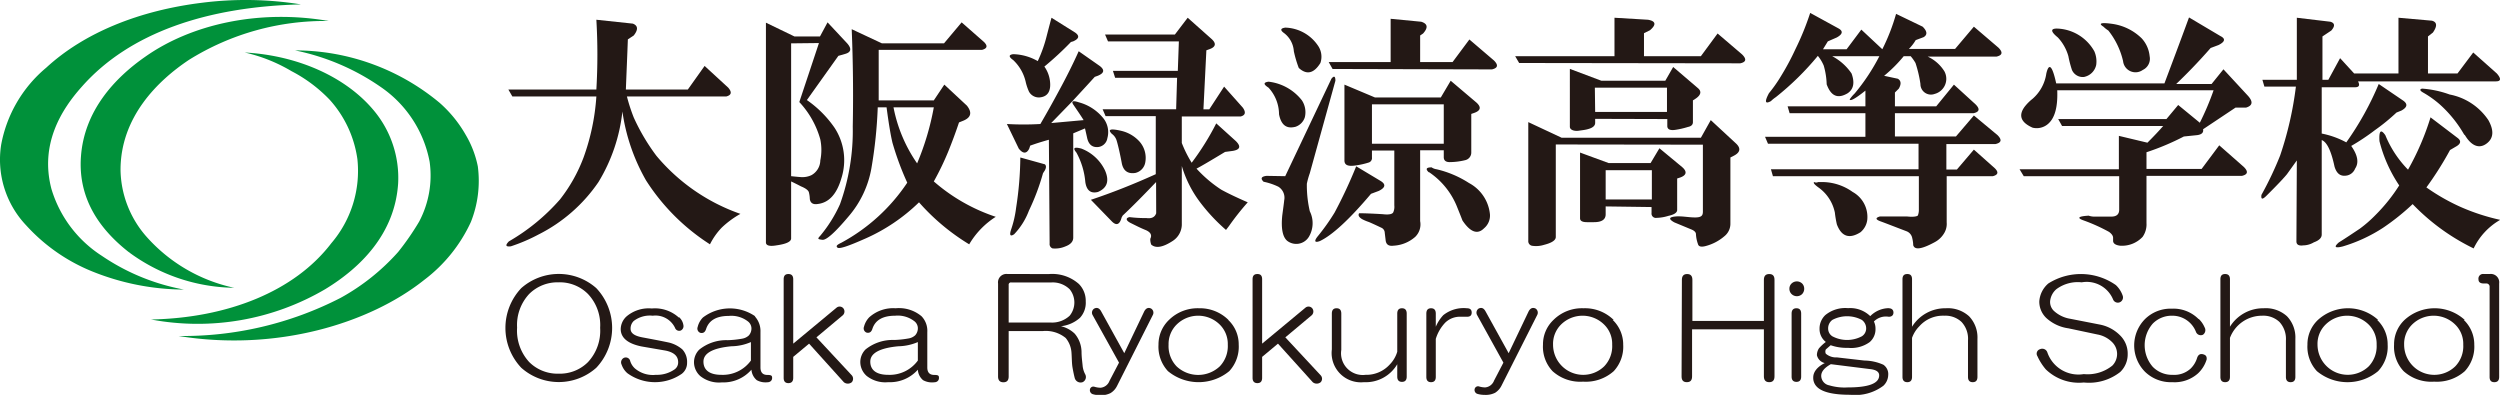 <svg xmlns="http://www.w3.org/2000/svg" viewBox="0 0 238.11 37.61"><defs><style>.cls-1{fill:#231815;}.cls-2{fill:#00913a;}</style></defs><title>アセット 2</title><g id="レイヤー_2" data-name="レイヤー 2"><g id="レイヤー_1-2" data-name="レイヤー 1"><path class="cls-1" d="M59.71,9.19a16.83,16.83,0,0,0,.65,2,19.33,19.33,0,0,0,2.16,3.65,18.25,18.25,0,0,0,8,5.53,8.83,8.83,0,0,0-1.78,1.31,6.44,6.44,0,0,0-1.12,1.59,20,20,0,0,1-6.09-6.09,18.4,18.4,0,0,1-2.25-6.56A16.29,16.29,0,0,1,57,17.34a15.12,15.12,0,0,1-5.72,5,16.47,16.47,0,0,1-2.62,1.12c-.5.06-.56-.09-.19-.47a19.25,19.25,0,0,0,4.87-4A15,15,0,0,0,55.58,15,21.07,21.07,0,0,0,56.8,9.19h-8l-.38-.66H56.8a56.74,56.74,0,0,0,0-6.65l3.47.37c.5.19.53.57.09,1.13l-.56.37c-.06,1.63-.13,3.22-.19,4.78h5.9l1.6-2.25,2.25,2.07c.37.43.31.71-.19.84Z"/><path class="cls-1" d="M85.1,10.22a14,14,0,0,0,2.25,5.34,25.28,25.28,0,0,0,1.59-5.34Zm-1.5,0A43.24,43.24,0,0,1,83,16a9.55,9.55,0,0,1-2.16,4.59c-1.31,1.56-2.15,2.31-2.53,2.25s-.5-.06-.19-.38a13,13,0,0,0,1.88-3,20.59,20.59,0,0,0,1.22-7.41q.09-4.68-.1-9.27L84,4.13h5.91l1.68-2L93.72,4c.37.37.31.62-.19.75H83.69V9.56h5.25l1-1.5,2.15,2c.5.63.41,1.1-.28,1.41l-.47.19c-.31.93-.65,1.84-1,2.71a26.31,26.31,0,0,1-1.4,2.91,17.19,17.19,0,0,0,5.9,3.37,7.76,7.76,0,0,0-2.53,2.62,20.61,20.61,0,0,1-4.78-4,17.38,17.38,0,0,1-5.15,3.47c-1.56.69-2.44,1-2.62.84s0-.28.37-.46a17.59,17.59,0,0,0,6.28-5.72A27.14,27.14,0,0,1,85,13.59c-.19-.81-.37-1.93-.56-3.37ZM75.35,4.13V16.78c.56.06.91.09,1,.09a2,2,0,0,0,.94-.19,1.64,1.64,0,0,0,.84-1.4,5,5,0,0,0,0-2,8.54,8.54,0,0,0-2-3.56l1.87-5.62Zm3.47-2,1.87,2c.44.5.38.84-.18,1l-.66.19-3,4.21a10.34,10.34,0,0,1,2.63,2.63A5.65,5.65,0,0,1,80.13,17q-.66,2.25-2.25,2.43c-.44.07-.69-.09-.75-.47a2.87,2.87,0,0,0-.09-.65c-.06-.19-.31-.38-.75-.56-.25-.13-.56-.29-.94-.47v5.43c0,.31-.47.53-1.4.66-.69.12-1,0-1-.28V2.16l2.71,1.31h2.44Z"/><path class="cls-1" d="M106.83,15.47c-.18-.94-.34-1.63-.47-2.06a1.22,1.22,0,0,0-.46-.66c-.44-.44-.13-.53.93-.28a3.38,3.38,0,0,1,1.69,1,2.35,2.35,0,0,1,.56,2,1.24,1.24,0,0,1-.94,1c-.74.12-1.18-.22-1.31-1m3.28,1.87c-1.25,1.31-2.31,2.38-3.18,3.19l-.1.18c-.18.69-.5.81-.93.38l-2-2.06q3-1,6.18-2.44V11.06h-4.78l-.28-.65h7l.09-3h-5.9L106,6.75h6.18l.1-2.81h-6.75l-.28-.65h6.65l1.22-1.6,2.25,2c.5.44.44.78-.19,1l-.28.1-.28,5.62h.56l1.41-2.16,1.78,2c.31.44.25.72-.19.84h-5.62v2.53a11.42,11.42,0,0,0,.94,1.88,24.83,24.83,0,0,0,2.34-3.75l1.87,1.69c.5.5.41.81-.28.93l-.75.1c-1.44.87-2.34,1.4-2.72,1.59a12.1,12.1,0,0,0,2.35,2c.56.31,1.4.72,2.53,1.21a25,25,0,0,0-1.78,2.25l-.29.38a17.2,17.2,0,0,1-2.53-2.72,10.76,10.76,0,0,1-1.68-3.37v5.62a1.89,1.89,0,0,1-.84,1.5c-.94.62-1.63.75-2.07.37a1.33,1.33,0,0,1-.09-.56c.19-.37,0-.65-.47-.84s-.9-.41-1.4-.66-.47-.5-.1-.56a12.05,12.05,0,0,0,1.6.09c.49.07.81-.09.93-.46Zm-5.53.94c-.68.18-1.09-.13-1.21-.94a7.07,7.07,0,0,0-.85-2.81c-.37-.44-.22-.56.47-.38a4.13,4.13,0,0,1,2.25,2.07c.44,1,.22,1.68-.66,2.06M99.34,16.5A21.66,21.66,0,0,1,98,20.06a6.61,6.61,0,0,1-1.41,2.25c-.37.25-.47.09-.28-.47a10.15,10.15,0,0,0,.47-2.06A32.67,32.67,0,0,0,97.18,15l2.34.65q.2.19,0,.57ZM102,4a30,30,0,0,1-2.53,2.34A3,3,0,0,1,100,7.69c.13,1-.22,1.53-1,1.59A1.07,1.07,0,0,1,98,8.72a5.12,5.12,0,0,1-.29-.84,4.11,4.11,0,0,0-1.21-2.16c-.44-.31-.44-.5,0-.56a4.94,4.94,0,0,1,2.34.66,13,13,0,0,0,.84-2.35c.13-.5.28-1.09.47-1.78l2.25,1.41c.44.31.38.59-.19.84ZM99.9,13.31c-.69.19-1.28.38-1.78.56l-.09.28c-.25.51-.6.51-1,0l-1.13-2.34a27.11,27.11,0,0,0,3.19,0c.62-1.06,1.21-2.12,1.78-3.18.68-1.25,1.31-2.5,1.87-3.75l2,1.4c.5.38.43.69-.19.94l-.28.1c-.56.62-1.28,1.4-2.15,2.34l-2,2.06,3.09-.28c-.31-.5-.66-1-1-1.5-.19-.31,0-.38.56-.19A4.46,4.46,0,0,1,105,11.16a2.13,2.13,0,0,1,.47,2,1,1,0,0,1-1,.85c-.5,0-.82-.31-.94-.94l-.19-.84-1.12.47v9.93q0,.56-.75.84a2.48,2.48,0,0,1-1.22.19.44.44,0,0,1-.28-.47Z"/><path class="cls-1" d="M136.07,16.4c-.32-.31-.22-.46.28-.46a1.1,1.1,0,0,0,.47.18,9.79,9.79,0,0,1,3.09,1.31,3.79,3.79,0,0,1,2,3,1.58,1.58,0,0,1-.56,1.31c-.62.63-1.31.38-2.06-.74-.12-.32-.31-.79-.56-1.41a7.19,7.19,0,0,0-2.62-3.19m-5.44-2.71h6.84V9.94h-6.84Zm0,.65V15a.44.44,0,0,1-.28.47,7.05,7.05,0,0,1-1.22.28c-.75.12-1.12,0-1.12-.47V8.06l2.9,1.22h6.28l.94-1.59,2.43,2.06c.5.44.44.78-.18,1l-.29.1v3.65a.74.74,0,0,1-.56.75,6.42,6.42,0,0,1-1.5.19c-.37,0-.56-.16-.56-.47v-.66h-2.25v6.75a1.65,1.65,0,0,1-.47,1.5,3.38,3.38,0,0,1-2.06.84c-.44.06-.69-.09-.75-.47l-.09-.75a.55.55,0,0,0-.28-.47c-.38-.18-.78-.37-1.22-.56a4.15,4.15,0,0,1-.66-.28c-.31-.19-.4-.37-.28-.56q.75,0,2.25.09c.57.07.91,0,1-.18a1.3,1.3,0,0,0,.1-.66V14.34Zm-3.75-7.77-.37-.66h5.9V1.79l2.91.28c.62.19.68.56.18,1.12l-.28.19V5.91h3.09l1.6-2.15,2.34,2c.44.44.37.72-.19.85Zm3.66,11.89c-2.06,2.44-3.69,3.94-4.87,4.5-.51.19-.57,0-.19-.47a20.27,20.27,0,0,0,1.59-2.24,45.13,45.13,0,0,0,2.06-4.41l2.35,1.41c.49.31.43.62-.19.93ZM125.76,6c-.62,1-1.31,1.16-2.06.47a10.9,10.9,0,0,1-.47-1.59,2.36,2.36,0,0,0-1-1.78c-.31-.25-.25-.41.19-.47a3.9,3.9,0,0,1,3.09,1.69A1.85,1.85,0,0,1,125.76,6m-2.44,6.09c-.81.19-1.31-.21-1.5-1.21a3.77,3.77,0,0,0-1-2.53c-.5-.32-.5-.5,0-.57A4.71,4.71,0,0,1,124,9.56a2.06,2.06,0,0,1,.28,1.6,1.39,1.39,0,0,1-.94.93m-.93,4.69,4.4-9.28c.25-.31.38-.25.38.19l-2.44,8.81a7.32,7.32,0,0,0-.28,1,11,11,0,0,0,.28,2.62,2.54,2.54,0,0,1-.09,2.44,1.41,1.41,0,0,1-2.07.37c-.43-.37-.59-1.19-.46-2.43q.18-1.32.18-1.41a1.23,1.23,0,0,0-.56-1.31,6,6,0,0,0-1.4-.47c-.32-.31-.22-.5.28-.56Z"/><path class="cls-1" d="M152.93,19h4.4V16.21h-4.4Zm-1-8.34h6.84V8.35H151.9Zm1,9v.75c0,.5-.37.75-1.12.75h-.66c-.44,0-.66-.12-.66-.37V14.53l2.72,1h4l.84-1.41,2.16,1.79c.5.43.43.78-.19,1l-.28.09V20c0,.25-.28.44-.84.56a4.08,4.08,0,0,1-1.13.19.41.41,0,0,1-.47-.46v-.57Zm-1-8.34v.38c0,.25-.19.44-.56.56s-.6.13-1,.19-.85-.06-.85-.38V6.56l3,1.13h6.09l.75-1.31,2.34,2c.38.31.32.65-.18,1l-.28.18v2.07c0,.25-.16.4-.47.46a7.91,7.91,0,0,1-1.22.28c-.5.07-.75-.06-.75-.37v-.66Zm-3.75,2.44v8.81c0,.31-.37.56-1.12.75a2.53,2.53,0,0,1-1.13.09.44.44,0,0,1-.37-.47V11.63l3.18,1.49H162l.94-1.68,2.43,2.25c.44.43.38.81-.19,1.12l-.37.19v6.27a1.52,1.52,0,0,1-.56,1.22,4.48,4.48,0,0,1-1.78.94c-.44.12-.69.06-.75-.19a3.22,3.22,0,0,1-.19-.93c0-.19-.16-.35-.47-.47l-1.59-.66c-.56-.31-.53-.5.09-.56s1.25.09,1.88.09.75-.19.75-.56V13.78ZM144.69,6l-.38-.65h9.46V1.69l3.19.19c.75.13.81.47.19,1l-.57.28V5.35H162l1.59-2.16,2.34,2q.66.66-.18.84Z"/><path class="cls-1" d="M173.64,17.34a5,5,0,0,1,2.81.94,2.72,2.72,0,0,1,1.4,2.62,1.82,1.82,0,0,1-.65,1.22q-1.59,1-2.25-.75a10,10,0,0,1-.19-1.12,3.89,3.89,0,0,0-1.5-2.35c-.44-.31-.59-.5-.47-.56a.42.42,0,0,0,.38,0Zm9.09-3.65H168.39l-.28-.66h9.56V10.78h-7.22l-.19-.65h7.41V8.63q-1.41,1.13-1.5.84a3.33,3.33,0,0,1,.47-.56A19.17,19.17,0,0,0,179,5.35h-4.5A5.09,5.09,0,0,1,176.35,7c.32.88.19,1.5-.37,1.88-.94.56-1.59.28-2-.85a7.14,7.14,0,0,0-.28-1.78,3.83,3.83,0,0,0-.56-.93,26.7,26.7,0,0,1-4,3.93,3.22,3.22,0,0,0-.47.38c-.56.31-.62.06-.19-.75a13.36,13.36,0,0,0,1.13-1.6A23.93,23.93,0,0,0,171,4.69a25.81,25.81,0,0,0,1.41-3.46l2.72,1.49c.43.25.37.54-.19.85l-.85.37-.46.75h2.25l1.4-1.87,2,1.87a18.74,18.74,0,0,0,1.31-3.37l2.53,1.22c.44.43.47.78.09,1l-.75.28a4.1,4.1,0,0,1-.65.84h4.4L188,2.54l2.34,2c.44.44.38.72-.18.85h-6.56a3.7,3.7,0,0,1,1.59,1.4,1.49,1.49,0,0,1-.94,2.16A1,1,0,0,1,182.91,8a11.77,11.77,0,0,0-.47-2,4.38,4.38,0,0,0-.46-.65h-.66a13.22,13.22,0,0,1-1.87,1.87l1.31.28c.31.19.34.5.09.94l-.37.37v1.32h3.93l1.69-2.07,2.06,1.88c.44.44.37.72-.19.84h-7.49V13h5.81L188,11l2.25,1.87c.44.44.38.72-.19.85h-4.68v2.43h1L188,14.25l2,1.78c.37.37.31.62-.19.75h-4.4v4.4a1.72,1.72,0,0,1-.19.94,2.29,2.29,0,0,1-.94.94c-1.25.68-1.93.78-2.06.28,0-.07,0-.28-.09-.66a.87.87,0,0,0-.56-.66c-1.13-.43-1.94-.75-2.44-.93s-.53-.34-.09-.47h2.62c.56.06.9,0,1-.09a1.39,1.39,0,0,0,.1-.57V16.78H168.86l-.19-.66h14.06Z"/><path class="cls-1" d="M202.21,5.82a7.35,7.35,0,0,0-1.4-2.91,2.75,2.75,0,0,1-.47-.37c-.5-.31-.25-.41.75-.28a5,5,0,0,1,2.9,1.4,2.92,2.92,0,0,1,.75,1.69,1.18,1.18,0,0,1-.65,1.31,1.19,1.19,0,0,1-1.88-.84m-3.65,1.5a1.12,1.12,0,0,1-1.22-.66A10.26,10.26,0,0,1,197,5.35,4.33,4.33,0,0,0,196,3.57c-.69-.56-.72-.85-.09-.85a4.23,4.23,0,0,1,3.56,2.16,2.4,2.4,0,0,1,.18,1.31,1.48,1.48,0,0,1-1.12,1.13m-6.18,8.8h9.46V12.94l2.72.65q.93-.93,1.5-1.59H196.4l-.37-.66h10.31L207.46,10l2.06,1.69a25.59,25.59,0,0,0,1.31-3.09H195.94c.06,1.56-.22,2.62-.85,3.18a1.65,1.65,0,0,1-1.5.38c-1.12-.5-1.37-1.16-.75-2a4.42,4.42,0,0,1,.75-.75A3.92,3.92,0,0,0,194.9,7c.25-1.06.57-.75.94.94h10.31c.68-1.81,1.47-3.9,2.34-6.28l3,1.78c.5.25.43.54-.19.85l-.75.28C209.3,6,208.21,7.1,207.27,8h3.37l1.13-1.4,2.34,2.53c.5.56.44.93-.19,1.12h-1l-3.09,2.06c.06.31-.12.5-.56.56L208,13a24,24,0,0,1-3.56,1.5v1.59h5.25l1.68-2.25,2.35,2.07c.43.43.37.71-.19.84h-9.09v4.5a2.06,2.06,0,0,1-.37,1.31,2.69,2.69,0,0,1-2.16.84c-.44-.06-.65-.22-.65-.47v-.28c0-.19-.13-.37-.38-.56A16.75,16.75,0,0,0,198.47,21c-.69-.24-.54-.4.46-.46a1.65,1.65,0,0,0,.47.09h1.69q.75,0,.75-.66V16.78h-9.09Z"/><path class="cls-1" d="M234.71,12.84a11.62,11.62,0,0,0-2.34-2.9,9.59,9.59,0,0,0-1.59-1.13c-.31-.18-.34-.31-.09-.37a9.59,9.59,0,0,1,2.62.56A5.73,5.73,0,0,1,237,11.44c.56,1,.5,1.75-.19,2.25s-1.43.22-2.06-.85m-3.28-1.68,2.63,2c.31.25.28.51-.1.75l-.65.38a31.37,31.37,0,0,1-2.25,3.56,19.29,19.29,0,0,0,3.28,1.87,19.88,19.88,0,0,0,3.75,1.22,6.24,6.24,0,0,0-2.53,2.72,20.38,20.38,0,0,1-5.81-4.22,22,22,0,0,1-2.81,2.25,14.72,14.72,0,0,1-3.84,1.78c-.75.19-.88.06-.38-.38.69-.43,1.34-.87,2-1.31a12,12,0,0,0,1.5-1.31,16.13,16.13,0,0,0,2.25-2.81,13.47,13.47,0,0,1-1.88-4.21c-.06-1,.13-1.19.56-.57a10.23,10.23,0,0,0,2.16,3.28,25,25,0,0,0,2.15-5m-12.74,4.12-.94,1.31c-.25.31-.78.88-1.59,1.69l-.37.37c-.38.38-.53.35-.47-.09a32.33,32.33,0,0,0,1.78-3.75,32.78,32.78,0,0,0,1.5-6.56h-3l-.19-.65h3.28V1.69l3.19.38c.43.12.47.41.09.84l-.84.56V7.6h.56l1.12-2.06L224.22,7h4.22V1.69l3.18.28c.5.13.53.51.1,1.13l-.47.37V7h2.81L235.56,5l2.25,2c.43.5.4.75-.1.75H224.59c.19.37.1.56-.28.56h-3.18v4.41a8.24,8.24,0,0,1,2.34.84A28.51,28.51,0,0,0,226.56,8l2.34,1.59c.44.32.38.63-.18.94l-.47.19a18.64,18.64,0,0,1-2.06,1.68,20.94,20.94,0,0,1-2.25,1.5c.62.88.75,1.6.37,2.16a1.06,1.06,0,0,1-.75.65c-.62.13-1-.15-1.21-.84-.32-1.5-.72-2.34-1.22-2.53v9c0,.31-.25.56-.75.74a2,2,0,0,1-1,.29c-.44.06-.66-.07-.66-.38Z"/><path class="cls-1" d="M50.4,28a4.34,4.34,0,0,0-1.15,3.21,4.42,4.42,0,0,0,1.15,3.27,3.82,3.82,0,0,0,2.82,1.11A3.78,3.78,0,0,0,56,34.49a4.38,4.38,0,0,0,1.16-3.27A4.3,4.3,0,0,0,56,28a3.78,3.78,0,0,0-2.81-1.11A3.82,3.82,0,0,0,50.4,28m6.39-.56a5.52,5.52,0,0,1,0,7.59,5.37,5.37,0,0,1-7.14,0,5.52,5.52,0,0,1,0-7.59,5.4,5.4,0,0,1,7.14,0"/><path class="cls-1" d="M64.69,30.22a1.27,1.27,0,0,1,.4.75.46.46,0,0,1-.25.51.42.42,0,0,1-.55-.26,2.06,2.06,0,0,0-2.12-1.15,2.53,2.53,0,0,0-1.81.5,1,1,0,0,0-.3.75c0,.41.37.67,1.11.81s1.62.3,2.56.5a3.08,3.08,0,0,1,1.26.65,1.74,1.74,0,0,1,.45,1.26,1.3,1.3,0,0,1-.5,1.06,4.48,4.48,0,0,1-5.18-.05,1.86,1.86,0,0,1-.55-.81.48.48,0,0,1,.2-.65.43.43,0,0,1,.6.25,1.58,1.58,0,0,0,.46.75,2.64,2.64,0,0,0,2,.61,2.94,2.94,0,0,0,1.77-.51.81.81,0,0,0,.35-.7c0-.57-.4-.94-1.21-1.1L61.12,33c-1.31-.26-2-.82-2-1.66a1.67,1.67,0,0,1,.55-1.2,3.27,3.27,0,0,1,2.41-.76,3.39,3.39,0,0,1,2.57.86"/><path class="cls-1" d="M71.52,32.58a4.79,4.79,0,0,1-1.86.4c-1.77.17-2.66.66-2.66,1.46s.57,1.26,1.71,1.26a3.3,3.3,0,0,0,2.81-1.36Zm.36-2.46a2.07,2.07,0,0,1,.55,1.51V35c0,.47.22.71.65.71s.46.1.46.3-.15.4-.46.4a1.71,1.71,0,0,1-1-.2,1.44,1.44,0,0,1-.51-1,3.53,3.53,0,0,1-2.81,1.21,2.86,2.86,0,0,1-2.06-.6,1.78,1.78,0,0,1-.6-1.26,1.7,1.7,0,0,1,.5-1.26,4.1,4.1,0,0,1,2.71-.9,9.14,9.14,0,0,0,1.41-.15,1.22,1.22,0,0,0,.6-.3,1,1,0,0,0,.25-.71.86.86,0,0,0-.3-.6,2.57,2.57,0,0,0-1.86-.55c-1.17,0-1.89.42-2.16,1.25-.1.31-.28.42-.55.36a.43.43,0,0,1-.25-.56,1.89,1.89,0,0,1,.5-.9,4.24,4.24,0,0,1,5-.1"/><path class="cls-1" d="M74.64,26.6c0-.34.15-.5.45-.5s.46.16.46.5v6.13l4.12-3.42a.46.46,0,0,1,.65.05.49.49,0,0,1-.1.71l-2.46,2.06,3.37,3.62a.5.5,0,0,1,0,.65.59.59,0,0,1-.76,0l-3.31-3.67-1.51,1.26v2c0,.33-.16.5-.46.5s-.45-.17-.45-.5Z"/><path class="cls-1" d="M87.42,32.58a4.9,4.9,0,0,1-1.86.4c-1.78.17-2.67.66-2.67,1.46s.57,1.26,1.71,1.26a3.32,3.32,0,0,0,2.82-1.36Zm.35-2.46a2,2,0,0,1,.55,1.51V35c0,.47.22.71.66.71s.45.1.45.3-.15.4-.45.4a1.75,1.75,0,0,1-1.06-.2,1.4,1.4,0,0,1-.5-1A3.55,3.55,0,0,1,84.6,36.4a2.86,2.86,0,0,1-2.06-.6,1.78,1.78,0,0,1-.6-1.26,1.7,1.7,0,0,1,.5-1.26,4.13,4.13,0,0,1,2.72-.9,9.16,9.16,0,0,0,1.4-.15,1.21,1.21,0,0,0,.61-.3,1,1,0,0,0,.25-.71.86.86,0,0,0-.3-.6,2.57,2.57,0,0,0-1.86-.55c-1.18,0-1.9.42-2.17,1.25-.1.31-.28.42-.55.36a.43.43,0,0,1-.25-.56,2,2,0,0,1,.5-.9,3.42,3.42,0,0,1,2.52-.86,3.34,3.34,0,0,1,2.46.76"/><path class="cls-1" d="M96.32,26.9a.22.22,0,0,0-.25.25v3.57h4a2.46,2.46,0,0,0,1.81-.65,2,2,0,0,0,0-2.52,2.31,2.31,0,0,0-1.71-.65Zm3.62-.8a3.82,3.82,0,0,1,2.82.95,2.28,2.28,0,0,1,.65,1.66,2.11,2.11,0,0,1-.55,1.56,3.24,3.24,0,0,1-1.81.8,2.82,2.82,0,0,1,1.31.71,2.75,2.75,0,0,1,.65,1.71c0,.47.06.9.1,1.3a2.17,2.17,0,0,0,.25.86.54.54,0,0,1-.25.75.58.58,0,0,1-.75-.4c-.07-.27-.14-.6-.21-1s-.06-.92-.1-1.45a2.43,2.43,0,0,0-.55-1.36,3,3,0,0,0-2.16-.66H96.07v4.33c0,.37-.17.55-.5.55s-.51-.18-.51-.55V27a.8.8,0,0,1,.91-.9Z"/><path class="cls-1" d="M106.58,34.54,104.06,30a.46.46,0,0,1,.16-.61c.26-.13.48-.05.65.25l2.21,4,1.91-4c.17-.3.39-.38.65-.25a.46.46,0,0,1,.16.61l-3.42,6.78a1.64,1.64,0,0,1-.61.66,2,2,0,0,1-1,.2,2.41,2.41,0,0,1-.7-.1.4.4,0,0,1-.26-.45.33.33,0,0,1,.41-.26,2.08,2.08,0,0,0,.6.1,1,1,0,0,0,.85-.65Z"/><path class="cls-1" d="M112.06,30.92a2.6,2.6,0,0,0-.76,1.91,2.79,2.79,0,0,0,.76,2.06,3,3,0,0,0,4.12,0,2.79,2.79,0,0,0,.76-2.06,2.6,2.6,0,0,0-.76-1.91,2.92,2.92,0,0,0-4.12,0m4.92-.45a3.2,3.2,0,0,1,1,2.36,3.42,3.42,0,0,1-.9,2.52,4.59,4.59,0,0,1-5.84,0,3.42,3.42,0,0,1-.9-2.52,3.23,3.23,0,0,1,1-2.36,3.89,3.89,0,0,1,2.87-1.11A3.85,3.85,0,0,1,117,30.47"/><path class="cls-1" d="M119.3,26.6c0-.34.15-.5.46-.5s.45.16.45.5v6.13l4.12-3.42a.46.46,0,0,1,.65.05.49.49,0,0,1-.1.71l-2.46,2.06,3.37,3.62a.48.48,0,0,1,0,.65.59.59,0,0,1-.76,0l-3.31-3.67-1.51,1.26v2c0,.33-.15.5-.45.5s-.46-.17-.46-.5Z"/><path class="cls-1" d="M126.85,29.87q0-.51.45-.51t.45.51v3.46a2.07,2.07,0,0,0,2.31,2.37,3,3,0,0,0,2.32-1,2.89,2.89,0,0,0,.7-1.2V29.87q0-.51.45-.51t.45.51v6c0,.33-.15.5-.45.5s-.45-.17-.45-.5V34.69a3.48,3.48,0,0,1-3.17,1.71,2.79,2.79,0,0,1-3.06-3.12Z"/><path class="cls-1" d="M135.85,29.87q0-.51.45-.51t.45.51v1.25a3.86,3.86,0,0,1,.71-1.1,3.11,3.11,0,0,1,2.26-.66c.3,0,.45.14.45.41s-.15.4-.45.4h-.55a2,2,0,0,0-1.51.55,3.86,3.86,0,0,0-.91,1.56V35.9c0,.33-.15.5-.45.5s-.45-.17-.45-.5Z"/><path class="cls-1" d="M143.19,34.54,140.68,30a.47.47,0,0,1,.15-.61c.27-.13.48-.05.65.25l2.21,4,1.91-4c.17-.3.39-.38.66-.25a.47.47,0,0,1,.15.61L143,36.75a1.69,1.69,0,0,1-.6.66,2,2,0,0,1-1,.2,2.41,2.41,0,0,1-.7-.1.39.39,0,0,1-.25-.45.33.33,0,0,1,.4-.26,2.08,2.08,0,0,0,.6.1,1,1,0,0,0,.85-.65Z"/><path class="cls-1" d="M148.67,30.92a2.59,2.59,0,0,0-.75,1.91,2.87,2.87,0,0,0,4.87,2.06,2.76,2.76,0,0,0,.76-2.06,2.56,2.56,0,0,0-.76-1.91,2.92,2.92,0,0,0-4.12,0m4.93-.45a3.23,3.23,0,0,1,1,2.36,3.42,3.42,0,0,1-.9,2.52,4,4,0,0,1-2.92,1,3.93,3.93,0,0,1-2.91-1,3.39,3.39,0,0,1-.91-2.52,3.2,3.2,0,0,1,1-2.36,3.85,3.85,0,0,1,2.86-1.11,3.89,3.89,0,0,1,2.87,1.11"/><path class="cls-1" d="M160.19,26.65c0-.37.17-.55.5-.55s.5.18.5.55v3.92H168V26.65c0-.37.17-.55.51-.55s.5.18.5.55v9.2c0,.37-.17.55-.5.55s-.51-.18-.51-.55V31.37h-6.84v4.48c0,.37-.16.55-.5.55s-.5-.18-.5-.55Z"/><path class="cls-1" d="M170.64,29.87c0-.34.16-.51.46-.51s.45.17.45.51v6c0,.33-.15.5-.45.5s-.46-.17-.46-.5Zm1-2.87a.7.7,0,0,1,.2.5.73.73,0,0,1-.2.51.72.72,0,0,1-1,0,.69.69,0,0,1-.21-.51.67.67,0,0,1,.21-.5.73.73,0,0,1,1,0"/><path class="cls-1" d="M174.12,31.32a.87.87,0,0,0,.4.71,3,3,0,0,0,2.81,0,.88.88,0,0,0,.41-.71,1,1,0,0,0-.41-.85,3,3,0,0,0-2.81,0,1,1,0,0,0-.4.85m.25,3.37c-.61.34-.91.71-.91,1.11a.93.93,0,0,0,.76.9,5.13,5.13,0,0,0,1.76.2c2,0,3-.38,3-1.15q0-.51-.9-.6l-3.67-.46m5.48-5.33c.3,0,.45.17.45.41s-.15.4-.45.4a1.6,1.6,0,0,0-1.41.45,1.57,1.57,0,0,1,.15.7,1.61,1.61,0,0,1-.55,1.26,3,3,0,0,1-2.06.55,4.61,4.61,0,0,1-1.66-.25l-.46.4a.48.48,0,0,0,0,.41,1.49,1.49,0,0,0,1.06.35l2.61.3a4.52,4.52,0,0,1,1.81.4,1.08,1.08,0,0,1,.46,1,1.45,1.45,0,0,1-.46,1,4.46,4.46,0,0,1-3.16.86c-1.61,0-2.67-.25-3.17-.76a1.18,1.18,0,0,1-.35-.9c0-.5.37-1,1.1-1.36a1,1,0,0,1-.75-.75,1.19,1.19,0,0,1,.2-.66,4.27,4.27,0,0,1,.65-.6,1.56,1.56,0,0,1-.6-1.26,1.77,1.77,0,0,1,.55-1.3,3,3,0,0,1,2.17-.66,2.74,2.74,0,0,1,2.11.76,2.53,2.53,0,0,1,1.76-.76"/><path class="cls-1" d="M181.2,26.6c0-.34.15-.5.46-.5s.45.16.45.5v4.52a3.72,3.72,0,0,1,3.22-1.76,3,3,0,0,1,2.21.76,2.92,2.92,0,0,1,.8,2.16V35.9c0,.33-.15.5-.45.5s-.45-.17-.45-.5V32.43a2.35,2.35,0,0,0-.61-1.76,2.23,2.23,0,0,0-1.65-.6,3,3,0,0,0-2.37,1,3,3,0,0,0-.7,1.11V35.9c0,.33-.15.5-.45.5s-.46-.17-.46-.5Z"/><path class="cls-1" d="M201.52,27.15a2.49,2.49,0,0,1,.65,1,.5.5,0,0,1-.3.65.49.49,0,0,1-.6-.25,2.72,2.72,0,0,0-3-1.66,3.43,3.43,0,0,0-2.41.65,1.73,1.73,0,0,0-.6,1.16,1.18,1.18,0,0,0,.35.9,3,3,0,0,0,1.56.76l2.81.55a3.69,3.69,0,0,1,1.91,1,2.43,2.43,0,0,1,.76,1.81,2.33,2.33,0,0,1-.71,1.71,4.81,4.81,0,0,1-3.47,1,4.54,4.54,0,0,1-3.62-1.25,5.34,5.34,0,0,1-.8-1.26.44.44,0,0,1,.25-.66.51.51,0,0,1,.7.31,3.13,3.13,0,0,0,3.47,2.06,3.75,3.75,0,0,0,2.72-.81,1.58,1.58,0,0,0,0-2.21,2.63,2.63,0,0,0-1.41-.75L197,31.27a3.9,3.9,0,0,1-2.12-1,2.16,2.16,0,0,1-.65-1.56,2.47,2.47,0,0,1,.86-1.71,5.8,5.8,0,0,1,6.43.15"/><path class="cls-1" d="M209.41,30.37a2.39,2.39,0,0,1,.56.8.53.53,0,0,1-.15.71.49.49,0,0,1-.66-.25,2.41,2.41,0,0,0-2.26-1.56,2.53,2.53,0,0,0-1.86.75,3.13,3.13,0,0,0,0,4.12,2.56,2.56,0,0,0,1.91.76,2.28,2.28,0,0,0,1.71-.61,2.39,2.39,0,0,0,.6-1c.1-.3.29-.42.56-.35s.38.2.35.5a3.07,3.07,0,0,1-.81,1.31,3.33,3.33,0,0,1-2.46.85,3.53,3.53,0,0,1-2.61-1,3.57,3.57,0,0,1,0-5,3.47,3.47,0,0,1,2.56-1,3.36,3.36,0,0,1,2.56,1"/><path class="cls-1" d="M211.48,26.6c0-.34.15-.5.45-.5s.46.16.46.5v4.52a3.72,3.72,0,0,1,3.21-1.76,3,3,0,0,1,2.22.76,2.92,2.92,0,0,1,.8,2.16V35.9c0,.33-.15.5-.45.5s-.45-.17-.45-.5V32.43a2.39,2.39,0,0,0-.61-1.76,2.24,2.24,0,0,0-1.66-.6,3.26,3.26,0,0,0-3.06,2.11V35.9c0,.33-.16.5-.46.5s-.45-.17-.45-.5Z"/><path class="cls-1" d="M221.49,30.92a2.56,2.56,0,0,0-.76,1.91,2.88,2.88,0,0,0,4.88,2.06,2.79,2.79,0,0,0,.75-2.06,2.59,2.59,0,0,0-.75-1.91,2.92,2.92,0,0,0-4.12,0m4.92-.45a3.2,3.2,0,0,1,1,2.36,3.39,3.39,0,0,1-.91,2.52,4.57,4.57,0,0,1-5.83,0,3.42,3.42,0,0,1-.9-2.52,3.19,3.19,0,0,1,1-2.36,4.25,4.25,0,0,1,5.73,0"/><path class="cls-1" d="M229.73,30.92a2.59,2.59,0,0,0-.75,1.91,2.87,2.87,0,0,0,4.87,2.06,2.76,2.76,0,0,0,.76-2.06,2.56,2.56,0,0,0-.76-1.91,2.92,2.92,0,0,0-4.12,0m4.93-.45a3.23,3.23,0,0,1,1,2.36,3.42,3.42,0,0,1-.9,2.52,4,4,0,0,1-2.92,1,3.93,3.93,0,0,1-2.91-1,3.39,3.39,0,0,1-.91-2.52,3.2,3.2,0,0,1,1-2.36,4.25,4.25,0,0,1,5.73,0"/><path class="cls-1" d="M237.12,26.1a.8.8,0,0,1,.91.9v8.9c0,.33-.15.5-.46.5s-.45-.17-.45-.5V27.35a.31.31,0,0,0-.35-.35h-.2c-.34,0-.51-.13-.51-.4a.44.44,0,0,1,.51-.5Z"/><path class="cls-2" d="M28.67.42C19.79.63,12.35,3.09,7.79,8.26c-2,2.23-4,5.53-2.89,9.74a11.48,11.48,0,0,0,4.79,6.36,20.51,20.51,0,0,0,7.84,3.22,23.61,23.61,0,0,1-8.75-1.73A17.21,17.21,0,0,1,2.5,21.47,9.1,9.1,0,0,1,.11,13.79,12.5,12.5,0,0,1,4.4,6.45C8,3.13,13.23,1,19.26.26a33.1,33.1,0,0,1,9.41.16"/><path class="cls-2" d="M31.31,2A24.47,24.47,0,0,0,18,5.7c-3,2-6.52,5.46-6.52,10.49a9.83,9.83,0,0,0,2.4,6.27,15.5,15.5,0,0,0,8.42,4.95A17.24,17.24,0,0,1,12.25,24c-2.55-2-4.84-4.9-4.54-9.08.31-4.38,3.22-7.49,6.1-9.5C18.15,2.35,24.58.84,31.31,2"/><path class="cls-2" d="M28.1,4.8a21.52,21.52,0,0,1,13.78,5,11.91,11.91,0,0,1,2.48,3.05,9.59,9.59,0,0,1,1.15,3,10.59,10.59,0,0,1-.66,5.29,14.51,14.51,0,0,1-4.46,5.53C35.2,30.8,26.36,33.52,17,32a32.82,32.82,0,0,0,15.44-3.63A20.65,20.65,0,0,0,37.92,24a24.93,24.93,0,0,0,2-2.89,9.37,9.37,0,0,0,1-5.7,11.11,11.11,0,0,0-4.62-7.1A22,22,0,0,0,28.1,4.8"/><path class="cls-2" d="M23.31,5c5.1.28,9.67,2.36,12.3,5.53a10,10,0,0,1,2.31,6.94c-.31,4.76-3.53,8-6.94,10.07a24,24,0,0,1-16.59,2.89c7.29-.15,13.66-2.67,17.17-7.27a10.59,10.59,0,0,0,2.48-8A10.62,10.62,0,0,0,31.4,9.5a13.86,13.86,0,0,0-3.63-2.72A15.39,15.39,0,0,0,23.31,5"/></g></g></svg>